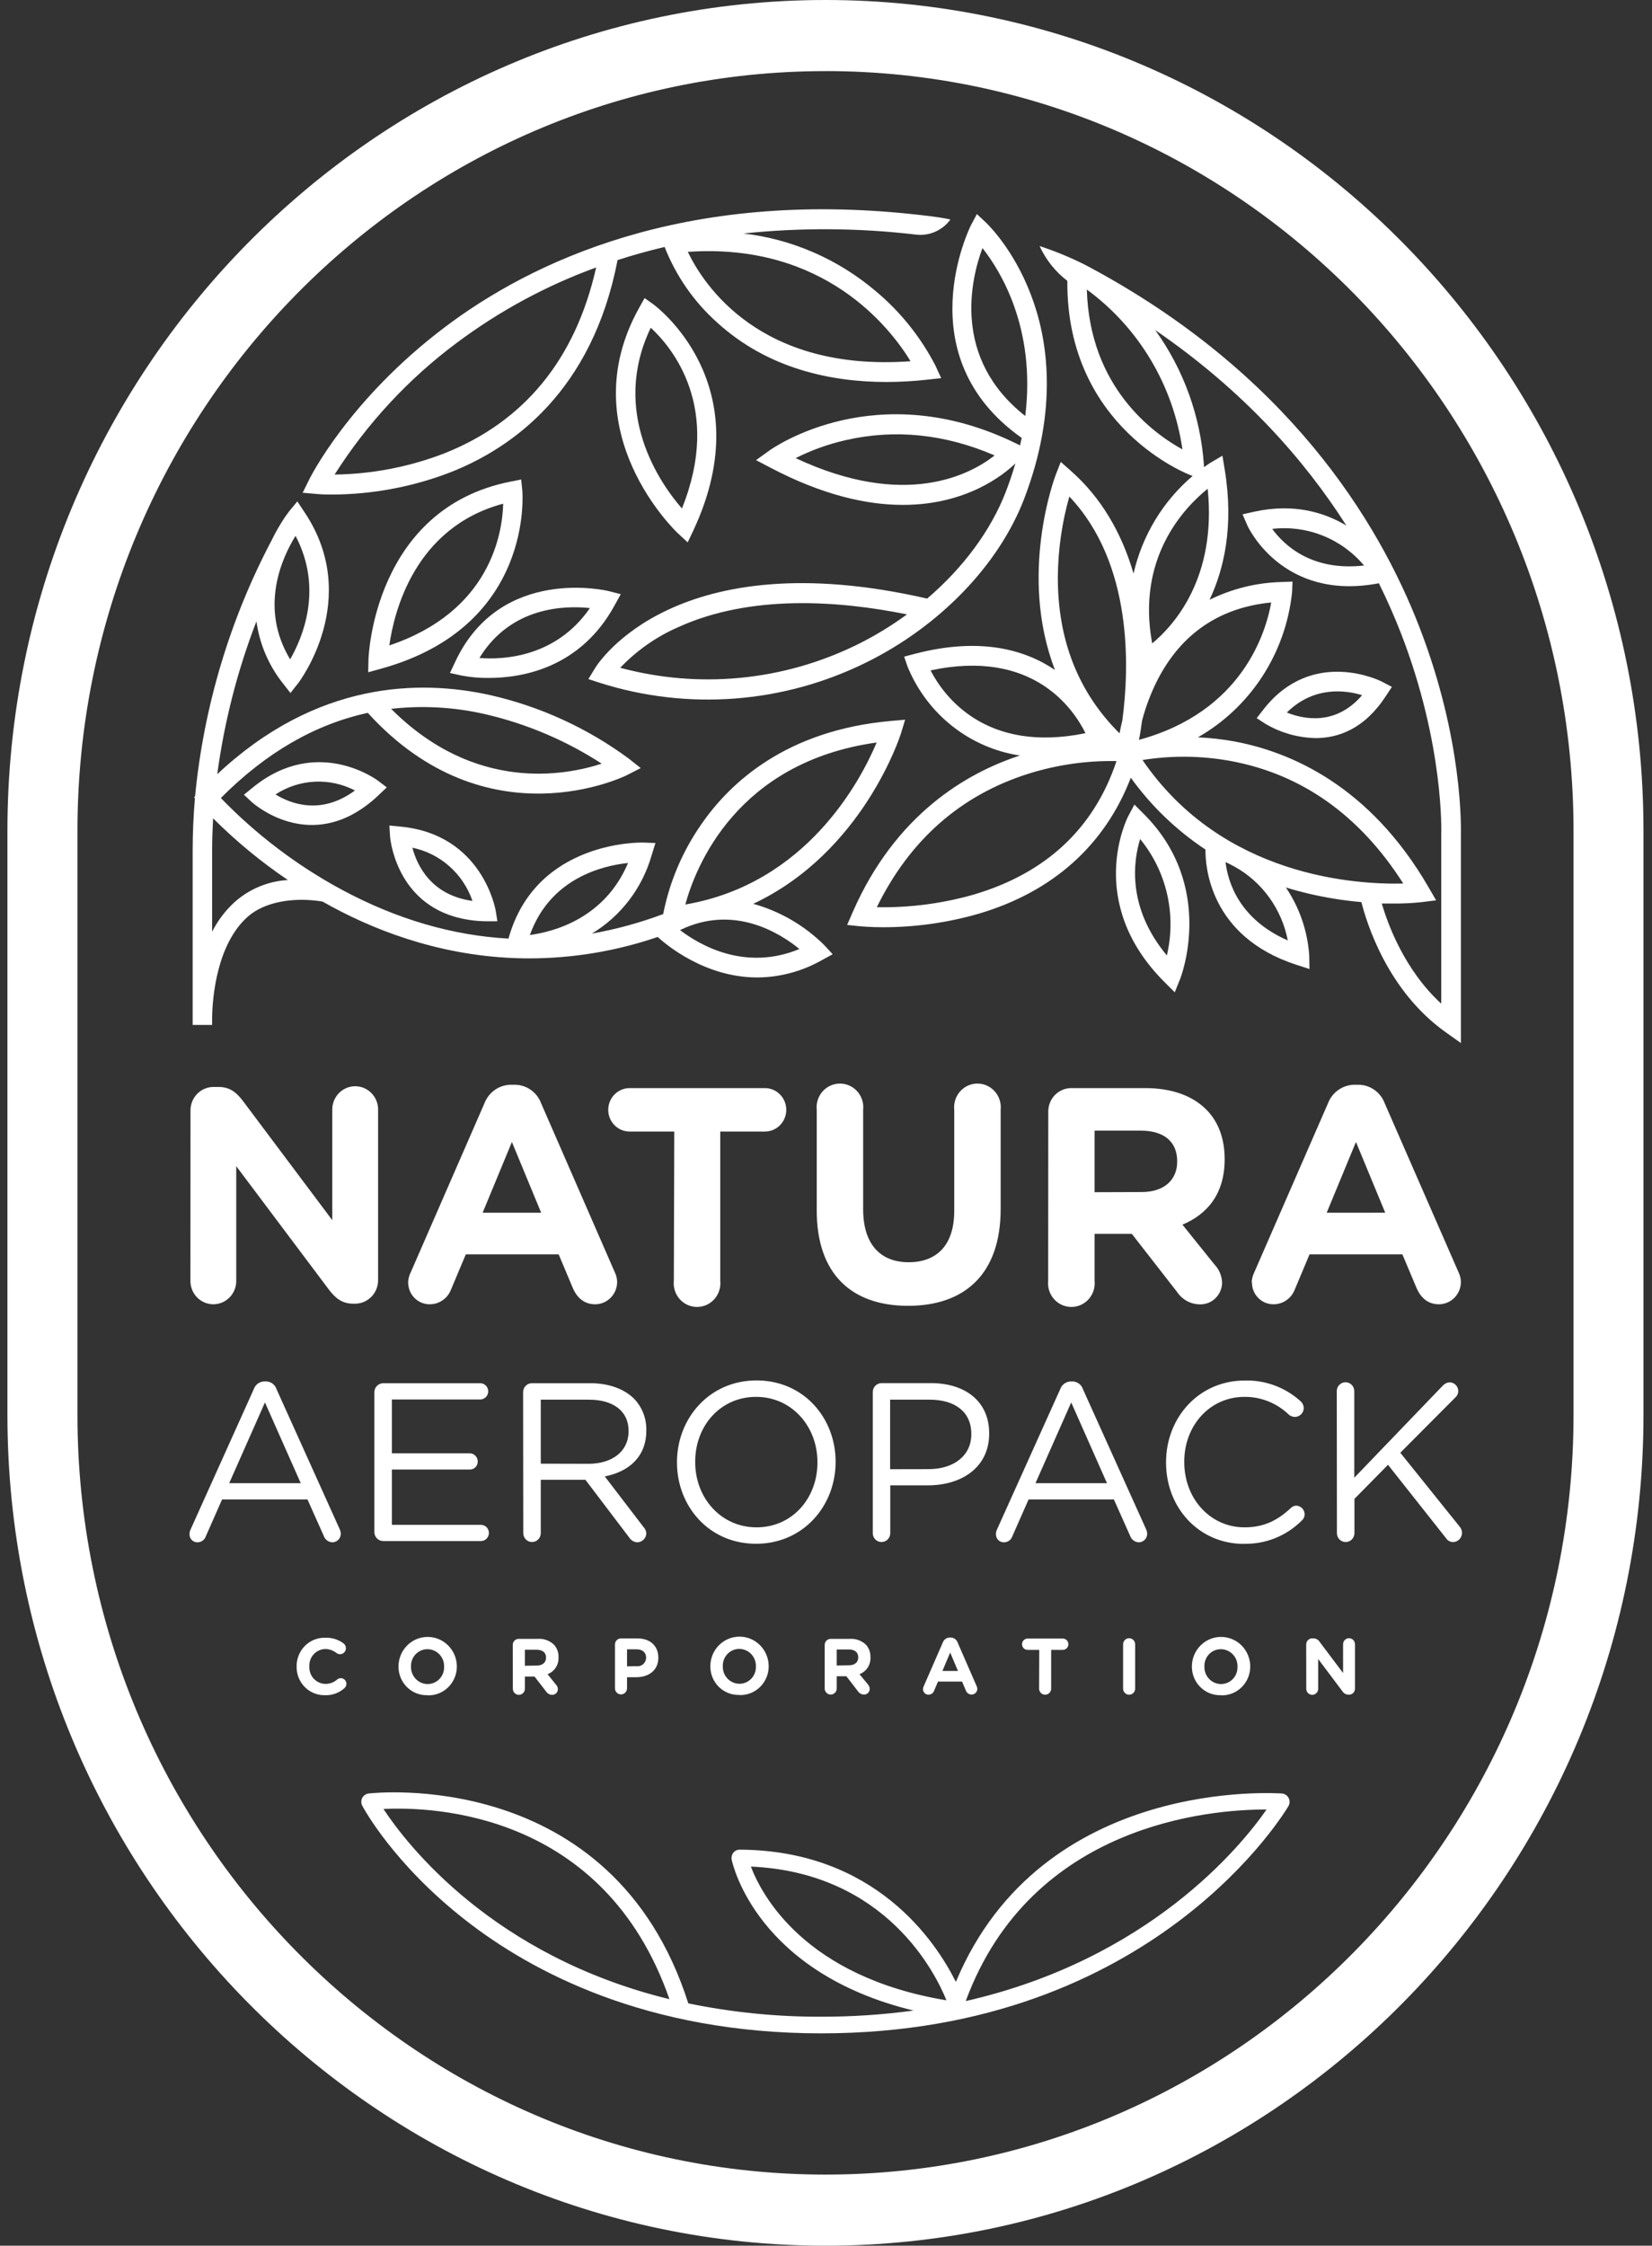<svg width="145" height="197" viewBox="0 0 145 197" fill="none" xmlns="http://www.w3.org/2000/svg">
<rect x="0" y="0" width="145" height="197" fill="#333333" stroke="none"/>
<g clip-path="url(#clip0_162_2366)">
<path d="M72.452 6.239C36.25 6.239 6.799 36.133 6.799 72.879V124.121C6.799 160.864 36.254 190.761 72.456 190.761C108.658 190.761 138.112 160.867 138.112 124.121V72.879C138.112 36.136 108.658 6.236 72.456 6.236L72.452 6.239ZM72.456 197C32.862 197 0.652 164.302 0.652 124.121V72.879C0.652 32.694 32.862 0 72.452 0C112.042 0 144.252 32.694 144.252 72.879V124.121C144.252 164.306 112.042 197 72.452 197" fill="white"/>
<path d="M117.345 134.492C117.345 134.699 117.426 134.897 117.57 135.044C117.714 135.19 117.91 135.272 118.114 135.272C118.317 135.272 118.513 135.19 118.657 135.044C118.801 134.897 118.882 134.699 118.882 134.492V131.487L121.829 128.496L126.918 134.929C126.985 135.035 127.077 135.122 127.187 135.183C127.296 135.244 127.418 135.275 127.542 135.276C127.748 135.271 127.945 135.186 128.091 135.038C128.236 134.89 128.32 134.691 128.324 134.482C128.324 134.271 128.248 134.067 128.109 133.91L122.908 127.438L127.744 122.585C127.821 122.516 127.884 122.432 127.927 122.337C127.971 122.242 127.994 122.139 127.997 122.034C127.995 121.833 127.917 121.641 127.779 121.497C127.641 121.353 127.453 121.268 127.256 121.261C127.026 121.27 126.809 121.369 126.651 121.539L118.868 129.632V122.034C118.868 121.827 118.787 121.629 118.643 121.483C118.499 121.337 118.304 121.254 118.1 121.254C117.896 121.254 117.701 121.337 117.557 121.483C117.413 121.629 117.332 121.827 117.332 122.034L117.345 134.492ZM109.19 135.425C110.127 135.447 111.059 135.279 111.93 134.929C112.801 134.578 113.594 134.054 114.262 133.386C114.34 133.318 114.404 133.233 114.447 133.137C114.491 133.041 114.514 132.937 114.514 132.832C114.508 132.635 114.427 132.447 114.29 132.308C114.152 132.168 113.968 132.087 113.773 132.08C113.59 132.085 113.416 132.164 113.288 132.298C112.117 133.386 110.929 133.983 109.231 133.983C106.226 133.983 103.945 131.466 103.945 128.26V128.218C103.945 125.033 106.206 122.537 109.231 122.537C110.691 122.525 112.097 123.094 113.148 124.121C113.297 124.23 113.474 124.291 113.657 124.298C113.859 124.295 114.053 124.214 114.198 124.071C114.343 123.928 114.428 123.733 114.436 123.528C114.432 123.406 114.402 123.286 114.348 123.177C114.295 123.067 114.219 122.971 114.125 122.894C112.782 121.692 111.039 121.052 109.248 121.105C105.232 121.105 102.347 124.35 102.347 128.27V128.308C102.347 132.288 105.253 135.435 109.177 135.435L109.19 135.425ZM90.886 130.111L94.024 123.026L97.163 130.111H90.886ZM87.416 134.582C87.414 134.677 87.43 134.77 87.464 134.858C87.498 134.946 87.549 135.026 87.615 135.092C87.68 135.159 87.759 135.212 87.845 135.247C87.931 135.282 88.024 135.299 88.117 135.296C88.28 135.298 88.439 135.248 88.573 135.152C88.706 135.056 88.805 134.92 88.858 134.763L90.282 131.535H97.767L99.191 134.721C99.246 134.884 99.348 135.026 99.484 135.128C99.62 135.231 99.784 135.29 99.953 135.296C100.05 135.296 100.146 135.277 100.236 135.239C100.326 135.201 100.408 135.146 100.477 135.076C100.546 135.006 100.6 134.923 100.637 134.832C100.675 134.741 100.694 134.643 100.694 134.544C100.686 134.407 100.652 134.273 100.595 134.149L95.059 121.878C94.995 121.674 94.867 121.496 94.694 121.371C94.522 121.246 94.315 121.181 94.103 121.185H94.024C93.811 121.18 93.601 121.245 93.426 121.37C93.251 121.494 93.12 121.673 93.051 121.878L87.512 134.166C87.448 134.295 87.415 134.438 87.416 134.582ZM78.128 128.884V122.783H81.587C83.793 122.783 85.255 123.823 85.255 125.795V125.826C85.255 127.65 83.773 128.877 81.498 128.877L78.128 128.884ZM76.605 134.492C76.605 134.699 76.686 134.897 76.83 135.044C76.974 135.19 77.169 135.272 77.373 135.272C77.577 135.272 77.772 135.19 77.916 135.044C78.06 134.897 78.141 134.699 78.141 134.492V130.298H81.457C84.367 130.298 86.822 128.755 86.822 125.764V125.726C86.822 122.991 84.794 121.331 81.7 121.331H77.363C77.159 121.335 76.966 121.421 76.824 121.568C76.683 121.716 76.604 121.915 76.605 122.121V134.492ZM66.404 133.983C63.283 133.983 61.019 131.407 61.019 128.26V128.218C61.019 125.071 63.242 122.537 66.363 122.537C69.484 122.537 71.749 125.112 71.749 128.26V128.298C71.749 131.445 69.525 133.983 66.404 133.983ZM66.363 135.425C70.519 135.425 73.343 132.08 73.343 128.26V128.218C73.343 124.405 70.557 121.095 66.404 121.095C62.251 121.095 59.42 124.436 59.42 128.26V128.298C59.42 132.111 62.21 135.425 66.363 135.425ZM47.465 128.398V122.783H51.679C53.881 122.783 55.172 123.823 55.172 125.518V125.556C55.172 127.341 53.707 128.409 51.658 128.409L47.465 128.398ZM45.928 134.492C45.928 134.699 46.009 134.897 46.153 135.044C46.297 135.19 46.492 135.272 46.696 135.272C46.9 135.272 47.095 135.19 47.239 135.044C47.384 134.897 47.465 134.699 47.465 134.492V129.813H51.385L55.23 134.88C55.308 135.004 55.415 135.106 55.54 135.178C55.666 135.251 55.806 135.291 55.951 135.296C56.152 135.29 56.344 135.207 56.488 135.064C56.632 134.92 56.718 134.728 56.729 134.523C56.719 134.306 56.629 134.101 56.477 133.948L53.082 129.515C55.21 129.102 56.729 127.781 56.729 125.497V125.459C56.749 124.442 56.371 123.458 55.678 122.724C54.82 121.858 53.471 121.338 51.795 121.338H46.672C46.469 121.342 46.276 121.428 46.134 121.575C45.992 121.723 45.913 121.922 45.914 122.128L45.928 134.492ZM33.634 135.185H42.212C42.398 135.185 42.576 135.111 42.707 134.977C42.839 134.844 42.912 134.663 42.912 134.475C42.912 134.286 42.839 134.106 42.707 133.972C42.576 133.839 42.398 133.764 42.212 133.764H34.399V128.911H41.229C41.322 128.914 41.414 128.898 41.501 128.863C41.587 128.829 41.665 128.776 41.731 128.71C41.797 128.643 41.849 128.564 41.883 128.476C41.918 128.389 41.935 128.295 41.932 128.201C41.931 128.012 41.856 127.831 41.724 127.698C41.593 127.564 41.415 127.489 41.229 127.487H34.399V122.766H42.1C42.196 122.773 42.292 122.759 42.383 122.726C42.474 122.694 42.558 122.642 42.628 122.576C42.699 122.509 42.755 122.428 42.794 122.338C42.832 122.248 42.852 122.151 42.852 122.053C42.852 121.955 42.832 121.859 42.794 121.769C42.755 121.679 42.699 121.598 42.628 121.531C42.558 121.464 42.474 121.413 42.383 121.38C42.292 121.348 42.196 121.334 42.1 121.341H33.62C33.417 121.346 33.223 121.431 33.081 121.579C32.938 121.726 32.859 121.925 32.859 122.131V134.406C32.861 134.61 32.942 134.806 33.084 134.952C33.226 135.097 33.419 135.181 33.62 135.185H33.634ZM20.117 130.111L23.256 123.026L26.398 130.111H20.117ZM16.634 134.582C16.631 134.677 16.647 134.77 16.682 134.858C16.716 134.946 16.767 135.026 16.833 135.092C16.898 135.159 16.977 135.212 17.063 135.247C17.149 135.282 17.241 135.299 17.334 135.296C17.496 135.297 17.654 135.246 17.786 135.15C17.918 135.054 18.017 134.919 18.068 134.763L19.492 131.535H26.988L28.412 134.721C28.466 134.884 28.568 135.026 28.703 135.129C28.838 135.231 29.002 135.29 29.171 135.296C29.367 135.296 29.555 135.217 29.695 135.076C29.834 134.935 29.912 134.744 29.912 134.544C29.905 134.406 29.873 134.271 29.816 134.146L24.277 121.875C24.213 121.67 24.085 121.492 23.912 121.367C23.74 121.242 23.532 121.177 23.321 121.182H23.242C23.028 121.177 22.819 121.242 22.643 121.366C22.468 121.491 22.337 121.669 22.269 121.875L16.73 134.166C16.665 134.295 16.632 134.438 16.634 134.582Z" fill="white"/>
<path d="M116.447 106.384L119.016 100.176L121.584 106.381L116.447 106.384ZM109.887 112.481C109.883 112.734 109.929 112.985 110.021 113.22C110.114 113.455 110.252 113.668 110.427 113.848C110.601 114.028 110.81 114.171 111.04 114.269C111.27 114.366 111.516 114.416 111.766 114.415C112.17 114.419 112.567 114.298 112.902 114.067C113.238 113.837 113.496 113.509 113.644 113.126L114.941 110.038H123.09L124.336 112.991C124.705 113.85 125.34 114.415 126.293 114.415C126.549 114.415 126.802 114.364 127.038 114.264C127.274 114.164 127.488 114.017 127.668 113.832C127.848 113.648 127.99 113.428 128.086 113.188C128.181 112.947 128.229 112.689 128.226 112.429C128.216 112.139 128.144 111.853 128.014 111.594L121.543 96.793C121.363 96.307 121.041 95.889 120.619 95.597C120.198 95.304 119.697 95.15 119.186 95.157H118.947C118.432 95.148 117.926 95.301 117.499 95.594C117.071 95.886 116.742 96.305 116.557 96.793L110.099 111.594C109.961 111.87 109.881 112.172 109.863 112.481H109.887ZM96.074 104.585V99.184H100.124C102.108 99.184 103.324 100.1 103.324 101.871V101.909C103.324 103.497 102.186 104.571 100.202 104.571L96.074 104.585ZM92 112.346C91.969 112.636 91.998 112.93 92.086 113.208C92.175 113.486 92.32 113.742 92.512 113.959C92.704 114.177 92.939 114.351 93.202 114.47C93.464 114.589 93.749 114.65 94.037 114.65C94.324 114.65 94.609 114.589 94.872 114.47C95.134 114.351 95.37 114.177 95.562 113.959C95.754 113.742 95.899 113.486 95.987 113.208C96.075 112.93 96.105 112.636 96.074 112.346V108.239H99.345L103.324 113.348C103.548 113.679 103.848 113.951 104.198 114.138C104.549 114.325 104.939 114.423 105.335 114.422C105.585 114.427 105.834 114.381 106.067 114.288C106.3 114.194 106.512 114.055 106.691 113.877C106.871 113.7 107.014 113.489 107.112 113.255C107.211 113.021 107.262 112.77 107.265 112.516C107.245 111.923 107.009 111.358 106.602 110.932L103.785 107.431C106.035 106.491 107.49 104.658 107.49 101.708V101.656C107.49 99.885 106.937 98.405 105.902 97.358C104.686 96.124 102.859 95.451 100.506 95.451H94.059C93.789 95.447 93.52 95.498 93.27 95.601C93.019 95.704 92.792 95.857 92.601 96.051C92.41 96.245 92.259 96.476 92.157 96.73C92.056 96.984 92.006 97.257 92.01 97.531L92 112.346ZM79.706 114.551C84.681 114.551 87.83 111.757 87.83 106.062V97.358C87.861 97.067 87.831 96.774 87.743 96.496C87.655 96.218 87.51 95.962 87.318 95.744C87.126 95.527 86.891 95.353 86.628 95.234C86.365 95.115 86.081 95.054 85.793 95.054C85.505 95.054 85.221 95.115 84.958 95.234C84.695 95.353 84.46 95.527 84.268 95.744C84.076 95.962 83.931 96.218 83.843 96.496C83.754 96.774 83.725 97.067 83.756 97.358V106.221C83.756 109.206 82.246 110.727 79.757 110.727C77.267 110.727 75.761 109.143 75.761 106.082V97.358C75.792 97.067 75.763 96.774 75.675 96.496C75.586 96.218 75.442 95.962 75.249 95.744C75.057 95.527 74.822 95.353 74.559 95.234C74.296 95.115 74.012 95.054 73.724 95.054C73.437 95.054 73.152 95.115 72.889 95.234C72.627 95.353 72.391 95.527 72.199 95.744C72.007 95.962 71.862 96.218 71.774 96.496C71.686 96.774 71.656 97.067 71.687 97.358V106.197C71.687 111.743 74.73 114.551 79.706 114.551ZM59.144 112.346C59.113 112.636 59.143 112.93 59.231 113.208C59.319 113.486 59.464 113.742 59.656 113.959C59.848 114.177 60.083 114.351 60.346 114.47C60.609 114.589 60.893 114.65 61.181 114.65C61.469 114.65 61.753 114.589 62.016 114.47C62.279 114.351 62.514 114.177 62.706 113.959C62.898 113.742 63.043 113.486 63.131 113.208C63.22 112.93 63.249 112.636 63.218 112.346V99.264H67.135C67.633 99.264 68.111 99.063 68.463 98.706C68.816 98.348 69.013 97.863 69.013 97.358C69.013 96.852 68.816 96.367 68.463 96.01C68.111 95.652 67.633 95.451 67.135 95.451H55.265C54.767 95.451 54.289 95.652 53.937 96.01C53.584 96.367 53.386 96.852 53.386 97.358C53.386 97.863 53.584 98.348 53.937 98.706C54.289 99.063 54.767 99.264 55.265 99.264H59.182L59.144 112.346ZM42.363 106.384L44.931 100.179L47.499 106.384H42.363ZM35.827 112.481C35.823 112.734 35.869 112.985 35.962 113.22C36.055 113.455 36.193 113.668 36.368 113.849C36.543 114.029 36.752 114.171 36.982 114.269C37.212 114.366 37.459 114.416 37.708 114.415C38.113 114.419 38.51 114.298 38.845 114.067C39.181 113.837 39.439 113.509 39.586 113.126L40.884 110.038H49.036L50.279 112.991C50.648 113.85 51.283 114.415 52.236 114.415C52.491 114.415 52.745 114.364 52.981 114.264C53.217 114.164 53.431 114.017 53.611 113.832C53.791 113.648 53.932 113.428 54.028 113.188C54.124 112.947 54.172 112.689 54.168 112.429C54.158 112.139 54.086 111.853 53.957 111.594L47.499 96.793C47.32 96.307 46.997 95.889 46.576 95.597C46.154 95.304 45.654 95.15 45.143 95.157H44.907C44.392 95.148 43.886 95.301 43.459 95.594C43.031 95.886 42.702 96.305 42.517 96.793L36.059 111.594C35.918 111.869 35.837 112.172 35.82 112.481H35.827ZM16.713 112.374C16.713 112.915 16.925 113.435 17.302 113.817C17.679 114.2 18.191 114.415 18.724 114.415C19.258 114.415 19.769 114.2 20.147 113.817C20.524 113.435 20.736 112.915 20.736 112.374V102.301L28.887 113.154C29.444 113.878 30.024 114.363 31.005 114.363H31.138C31.408 114.367 31.676 114.315 31.926 114.212C32.176 114.108 32.403 113.955 32.594 113.762C32.785 113.568 32.935 113.337 33.037 113.083C33.139 112.83 33.19 112.558 33.187 112.284V97.33C33.187 96.789 32.975 96.269 32.598 95.886C32.22 95.504 31.709 95.288 31.175 95.288C30.642 95.288 30.13 95.504 29.753 95.886C29.376 96.269 29.164 96.789 29.164 97.33V107.036L21.309 96.561C20.753 95.833 20.172 95.351 19.192 95.351H18.769C18.499 95.347 18.23 95.398 17.98 95.501C17.73 95.605 17.503 95.758 17.312 95.952C17.121 96.145 16.97 96.376 16.868 96.63C16.767 96.884 16.716 97.156 16.72 97.431L16.713 112.374Z" fill="white"/>
<path d="M114.654 148.146C114.654 148.287 114.709 148.422 114.807 148.521C114.905 148.621 115.038 148.676 115.177 148.676C115.315 148.676 115.448 148.621 115.546 148.521C115.644 148.422 115.699 148.287 115.699 148.146V145.532L117.817 148.351C117.875 148.445 117.956 148.523 118.052 148.578C118.148 148.632 118.256 148.662 118.367 148.663H118.401C118.47 148.663 118.539 148.65 118.604 148.624C118.668 148.597 118.726 148.558 118.776 148.508C118.825 148.459 118.864 148.4 118.891 148.334C118.917 148.269 118.93 148.199 118.93 148.129V144.24C118.93 144.099 118.875 143.964 118.777 143.865C118.679 143.765 118.546 143.709 118.407 143.709C118.269 143.709 118.136 143.765 118.038 143.865C117.94 143.964 117.885 144.099 117.885 144.24V146.76L115.836 144.039C115.778 143.943 115.698 143.864 115.601 143.808C115.505 143.753 115.397 143.724 115.286 143.723H115.177C115.107 143.722 115.038 143.735 114.973 143.762C114.909 143.789 114.85 143.828 114.801 143.878C114.751 143.928 114.712 143.988 114.686 144.054C114.66 144.119 114.647 144.19 114.648 144.26L114.654 148.146ZM107.172 147.73C106.976 147.729 106.783 147.689 106.602 147.61C106.422 147.532 106.259 147.418 106.123 147.275C105.987 147.132 105.881 146.963 105.811 146.777C105.741 146.591 105.708 146.393 105.714 146.195C105.706 145.997 105.737 145.8 105.806 145.615C105.875 145.43 105.98 145.262 106.115 145.12C106.25 144.977 106.412 144.864 106.592 144.788C106.771 144.711 106.964 144.672 107.159 144.673C107.355 144.673 107.549 144.714 107.729 144.792C107.909 144.87 108.072 144.984 108.208 145.127C108.344 145.27 108.451 145.44 108.521 145.625C108.591 145.811 108.624 146.01 108.617 146.208C108.625 146.406 108.593 146.603 108.524 146.787C108.455 146.972 108.35 147.14 108.215 147.282C108.08 147.424 107.918 147.537 107.739 147.614C107.559 147.691 107.367 147.731 107.172 147.73ZM107.172 148.721C107.505 148.732 107.837 148.674 108.148 148.551C108.459 148.429 108.742 148.245 108.981 148.009C109.221 147.773 109.411 147.491 109.54 147.179C109.67 146.868 109.737 146.533 109.737 146.195C109.737 145.505 109.467 144.844 108.987 144.356C108.506 143.869 107.855 143.595 107.176 143.595C106.496 143.595 105.845 143.869 105.365 144.356C104.884 144.844 104.614 145.505 104.614 146.195C104.613 146.531 104.678 146.865 104.807 147.176C104.935 147.487 105.125 147.768 105.363 148.002C105.601 148.237 105.883 148.42 106.193 148.542C106.503 148.663 106.834 148.719 107.165 148.708L107.172 148.721ZM98.577 148.129C98.577 148.271 98.632 148.408 98.732 148.509C98.831 148.609 98.966 148.666 99.106 148.666C99.246 148.666 99.381 148.609 99.48 148.509C99.58 148.408 99.635 148.271 99.635 148.129V144.246C99.635 144.104 99.58 143.967 99.48 143.867C99.381 143.766 99.246 143.709 99.106 143.709C98.966 143.709 98.831 143.766 98.732 143.867C98.632 143.967 98.577 144.104 98.577 144.246V148.129ZM91.204 148.129C91.204 148.271 91.26 148.408 91.359 148.509C91.458 148.609 91.593 148.666 91.733 148.666C91.874 148.666 92.008 148.609 92.107 148.509C92.207 148.408 92.262 148.271 92.262 148.129V144.732H93.287C93.416 144.732 93.541 144.68 93.632 144.587C93.724 144.494 93.775 144.368 93.775 144.236C93.775 144.105 93.724 143.979 93.632 143.886C93.541 143.793 93.416 143.74 93.287 143.74H90.193C90.063 143.74 89.939 143.793 89.848 143.886C89.756 143.979 89.705 144.105 89.705 144.236C89.705 144.368 89.756 144.494 89.848 144.587C89.939 144.68 90.063 144.732 90.193 144.732H91.217L91.204 148.129ZM82.718 146.583L83.4 144.967L84.084 146.583H82.718ZM81.01 148.167C81.009 148.232 81.021 148.297 81.045 148.358C81.07 148.419 81.105 148.474 81.151 148.521C81.196 148.567 81.251 148.604 81.31 148.629C81.37 148.654 81.434 148.666 81.498 148.666C81.605 148.665 81.708 148.632 81.796 148.57C81.883 148.508 81.949 148.421 81.987 148.319L82.328 147.515H84.445L84.77 148.285C84.807 148.392 84.876 148.485 84.967 148.551C85.058 148.617 85.167 148.652 85.279 148.652C85.345 148.653 85.411 148.64 85.472 148.614C85.534 148.588 85.589 148.55 85.636 148.503C85.683 148.455 85.72 148.398 85.745 148.336C85.769 148.273 85.782 148.206 85.781 148.139C85.778 148.063 85.76 147.989 85.726 147.921L84.049 144.077C84.003 143.95 83.919 143.841 83.809 143.764C83.699 143.688 83.568 143.648 83.435 143.65H83.373C83.24 143.649 83.109 143.688 82.998 143.765C82.888 143.841 82.803 143.95 82.755 144.077L81.078 147.921C81.042 147.993 81.021 148.072 81.017 148.153L81.01 148.167ZM73.442 146.101V144.697H74.498C75.013 144.697 75.331 144.933 75.331 145.39C75.331 145.803 75.034 146.084 74.518 146.084L73.442 146.101ZM72.384 148.115C72.384 148.257 72.439 148.394 72.539 148.495C72.638 148.596 72.773 148.652 72.913 148.652C73.053 148.652 73.188 148.596 73.287 148.495C73.387 148.394 73.442 148.257 73.442 148.115V147.047H74.289L75.314 148.375C75.373 148.46 75.451 148.53 75.542 148.578C75.633 148.626 75.734 148.652 75.836 148.652C75.901 148.654 75.966 148.642 76.027 148.617C76.088 148.593 76.143 148.557 76.189 148.511C76.236 148.465 76.273 148.41 76.299 148.349C76.325 148.288 76.338 148.223 76.338 148.156C76.333 148.003 76.272 147.858 76.168 147.747L75.44 146.864C75.737 146.754 75.99 146.55 76.163 146.282C76.336 146.014 76.419 145.696 76.4 145.376C76.408 145.172 76.376 144.968 76.306 144.776C76.236 144.585 76.128 144.409 75.99 144.26C75.8 144.087 75.578 143.954 75.337 143.869C75.096 143.784 74.841 143.748 74.586 143.765H72.916C72.847 143.764 72.777 143.777 72.712 143.804C72.647 143.83 72.589 143.87 72.539 143.92C72.489 143.97 72.45 144.029 72.424 144.095C72.397 144.161 72.383 144.231 72.384 144.302V148.115ZM64.902 147.706C64.706 147.705 64.512 147.664 64.332 147.586C64.152 147.508 63.989 147.394 63.853 147.251C63.717 147.108 63.611 146.938 63.54 146.753C63.47 146.567 63.437 146.369 63.443 146.17C63.435 145.973 63.467 145.776 63.536 145.592C63.605 145.407 63.711 145.239 63.846 145.096C63.98 144.954 64.142 144.841 64.322 144.764C64.501 144.687 64.693 144.648 64.888 144.649C65.084 144.649 65.278 144.689 65.458 144.767C65.639 144.845 65.802 144.959 65.938 145.103C66.074 145.246 66.18 145.415 66.25 145.601C66.32 145.787 66.353 145.985 66.346 146.184C66.354 146.381 66.322 146.578 66.253 146.763C66.184 146.947 66.079 147.116 65.944 147.258C65.809 147.4 65.647 147.513 65.468 147.59C65.289 147.667 65.096 147.706 64.902 147.706ZM64.902 148.697C65.235 148.708 65.567 148.65 65.878 148.528C66.19 148.406 66.473 148.222 66.713 147.986C66.953 147.75 67.143 147.468 67.273 147.156C67.403 146.844 67.47 146.509 67.47 146.17C67.47 145.481 67.2 144.82 66.719 144.332C66.239 143.844 65.588 143.571 64.908 143.571C64.229 143.571 63.578 143.844 63.097 144.332C62.617 144.82 62.347 145.481 62.347 146.17C62.345 146.507 62.41 146.841 62.538 147.151C62.667 147.462 62.855 147.743 63.093 147.978C63.331 148.213 63.614 148.396 63.923 148.517C64.233 148.639 64.563 148.695 64.895 148.683L64.902 148.697ZM55.036 146.177V144.683H55.855C56.385 144.683 56.712 144.94 56.712 145.422C56.711 145.528 56.688 145.634 56.644 145.731C56.6 145.828 56.536 145.914 56.457 145.984C56.377 146.054 56.284 146.106 56.183 146.137C56.083 146.168 55.977 146.177 55.872 146.163L55.036 146.177ZM53.977 148.101C53.977 148.243 54.033 148.38 54.132 148.481C54.231 148.582 54.366 148.638 54.506 148.638C54.647 148.638 54.781 148.582 54.881 148.481C54.98 148.38 55.036 148.243 55.036 148.101V147.13H55.838C56.921 147.13 57.785 146.548 57.785 145.415C57.785 144.416 57.102 143.727 55.944 143.727H54.506C54.437 143.726 54.367 143.739 54.303 143.766C54.238 143.792 54.179 143.832 54.13 143.882C54.081 143.932 54.042 143.992 54.015 144.057C53.989 144.123 53.976 144.193 53.977 144.264V148.101ZM46.071 146.125V144.721H47.096C47.611 144.721 47.929 144.957 47.929 145.415C47.929 145.827 47.632 146.108 47.116 146.108L46.071 146.125ZM45.013 148.139C45.013 148.282 45.069 148.418 45.168 148.519C45.267 148.62 45.402 148.676 45.542 148.676C45.682 148.676 45.817 148.62 45.916 148.519C46.016 148.418 46.071 148.282 46.071 148.139V147.072H46.918L47.943 148.399C48.001 148.485 48.079 148.555 48.17 148.603C48.261 148.652 48.362 148.677 48.465 148.676C48.53 148.678 48.595 148.666 48.656 148.642C48.716 148.618 48.772 148.581 48.818 148.535C48.865 148.489 48.902 148.434 48.928 148.373C48.953 148.312 48.967 148.247 48.967 148.181C48.962 148.027 48.9 147.881 48.793 147.772L48.059 146.864C48.356 146.754 48.609 146.55 48.783 146.282C48.956 146.014 49.04 145.697 49.022 145.376C49.031 145.172 48.998 144.967 48.928 144.776C48.856 144.584 48.748 144.409 48.609 144.26C48.419 144.087 48.197 143.954 47.956 143.868C47.715 143.783 47.46 143.748 47.205 143.765H45.535C45.465 143.764 45.396 143.777 45.331 143.804C45.267 143.83 45.208 143.87 45.159 143.92C45.109 143.97 45.071 144.03 45.044 144.095C45.018 144.161 45.005 144.231 45.006 144.302L45.013 148.139ZM37.534 147.73C37.338 147.729 37.144 147.689 36.964 147.61C36.784 147.532 36.621 147.418 36.485 147.275C36.349 147.132 36.243 146.963 36.173 146.777C36.102 146.591 36.069 146.393 36.076 146.195C36.067 145.997 36.099 145.8 36.168 145.615C36.236 145.43 36.342 145.262 36.477 145.12C36.612 144.977 36.774 144.864 36.953 144.788C37.133 144.711 37.326 144.672 37.52 144.673C37.716 144.673 37.91 144.714 38.091 144.792C38.271 144.87 38.434 144.984 38.57 145.127C38.706 145.27 38.812 145.44 38.883 145.625C38.953 145.811 38.985 146.01 38.978 146.208C38.986 146.406 38.955 146.603 38.886 146.787C38.816 146.972 38.711 147.14 38.576 147.282C38.441 147.424 38.279 147.537 38.1 147.614C37.921 147.691 37.728 147.731 37.534 147.73ZM37.534 148.721C37.867 148.732 38.199 148.674 38.51 148.551C38.82 148.429 39.104 148.245 39.343 148.009C39.582 147.773 39.772 147.491 39.902 147.179C40.032 146.868 40.099 146.533 40.099 146.195C40.099 145.505 39.829 144.844 39.348 144.356C38.868 143.869 38.217 143.595 37.537 143.595C36.858 143.595 36.207 143.869 35.726 144.356C35.246 144.844 34.976 145.505 34.976 146.195C34.974 146.531 35.04 146.865 35.169 147.176C35.297 147.487 35.486 147.768 35.724 148.002C35.963 148.237 36.245 148.42 36.555 148.542C36.865 148.663 37.195 148.719 37.527 148.708L37.534 148.721ZM28.518 148.708C29.144 148.734 29.756 148.514 30.226 148.094C30.281 148.047 30.326 147.988 30.357 147.921C30.388 147.855 30.405 147.783 30.407 147.709C30.405 147.614 30.378 147.522 30.326 147.442C30.275 147.363 30.203 147.3 30.118 147.26C30.033 147.221 29.939 147.206 29.846 147.219C29.753 147.232 29.666 147.271 29.594 147.331C29.305 147.588 28.933 147.725 28.549 147.716C28.357 147.712 28.168 147.668 27.992 147.588C27.817 147.508 27.66 147.393 27.529 147.249C27.399 147.106 27.299 146.938 27.234 146.754C27.169 146.57 27.141 146.375 27.152 146.181C27.142 145.987 27.171 145.793 27.236 145.611C27.301 145.428 27.402 145.261 27.532 145.119C27.663 144.977 27.82 144.863 27.995 144.784C28.169 144.705 28.358 144.662 28.549 144.659C28.906 144.659 29.252 144.781 29.533 145.006C29.624 145.073 29.734 145.111 29.847 145.113C29.983 145.112 30.114 145.057 30.21 144.959C30.307 144.861 30.361 144.728 30.362 144.59C30.362 144.507 30.343 144.426 30.307 144.352C30.271 144.278 30.219 144.213 30.154 144.163C29.689 143.818 29.122 143.643 28.546 143.668C28.215 143.659 27.887 143.718 27.579 143.841C27.272 143.965 26.993 144.15 26.759 144.386C26.524 144.623 26.339 144.905 26.215 145.215C26.09 145.526 26.029 145.859 26.036 146.195C26.029 146.526 26.088 146.855 26.21 147.162C26.332 147.47 26.514 147.749 26.744 147.984C26.974 148.218 27.249 148.403 27.552 148.528C27.854 148.652 28.178 148.713 28.505 148.708" fill="white"/>
<path d="M112.537 157.332C112.319 157.332 91.484 155.72 83.899 173.859C82.134 170.316 76.827 162.316 64.919 162.257C64.813 162.258 64.708 162.282 64.612 162.328C64.517 162.374 64.433 162.441 64.365 162.524C64.299 162.61 64.252 162.709 64.227 162.815C64.203 162.921 64.201 163.031 64.222 163.138C64.311 163.568 66.435 173.041 80.184 176.372C77.499 176.736 74.792 176.917 72.083 176.913C68.164 176.926 64.254 176.534 60.414 175.741C53.752 154.85 32.569 157.304 32.357 157.332C32.239 157.344 32.126 157.386 32.028 157.454C31.93 157.522 31.849 157.613 31.794 157.719C31.739 157.826 31.711 157.945 31.712 158.065C31.713 158.186 31.743 158.304 31.8 158.41C31.909 158.614 34.532 163.498 40.843 168.431C46.648 172.968 56.757 178.372 72.08 178.372C101.428 178.372 112.981 158.614 113.094 158.43C113.154 158.324 113.186 158.204 113.189 158.082C113.191 157.959 113.164 157.838 113.108 157.729C113.053 157.621 112.972 157.528 112.872 157.459C112.772 157.39 112.657 157.347 112.537 157.335V157.332ZM33.651 158.69C37.964 158.472 53.038 158.947 58.758 175.374C43.24 171.582 35.721 161.817 33.658 158.69H33.651ZM65.899 163.741C77.827 164.271 82.161 173.204 83.069 175.474C70.659 173.412 66.869 166.278 65.906 163.741H65.899ZM84.77 175.526C90.538 159.928 106.339 158.736 111.065 158.736H111.168C108.907 162.001 100.817 171.883 84.777 175.537L84.77 175.526Z" fill="white"/>
<path d="M103.593 85.85C103.627 85.77 106.766 77.746 100.376 71.385L99.57 70.581L99.031 71.59C98.993 71.662 95.141 79.087 102.207 86.148L103.112 87.049L103.593 85.85ZM102.418 83.815C98.901 79.597 99.475 75.541 100.072 73.603C101.22 75.002 102.03 76.654 102.438 78.427C102.845 80.2 102.838 82.045 102.418 83.815Z" fill="white"/>
<path d="M42.899 59.471C45.863 59.471 50.938 58.587 53.936 53.121L54.486 52.123L53.397 51.845C53.301 51.825 43.937 49.575 39.962 58.04L39.494 59.038L40.553 59.27C41.327 59.413 42.112 59.48 42.899 59.471ZM51.778 53.343C48.803 57.651 44.217 57.887 42.079 57.721C44.832 53.208 49.562 53.107 51.781 53.343H51.778Z" fill="white"/>
<path d="M57.727 82.193C58.448 82.855 61.856 85.746 66.469 85.746C68.44 85.734 70.377 85.219 72.101 84.248L73.088 83.708L72.316 82.876C70.579 81.169 68.446 79.934 66.114 79.285C75.772 74.751 79.026 64.494 79.067 64.38L79.446 63.135L78.176 63.246C69.037 64.064 64.093 68.629 61.552 72.317C59.907 74.674 58.767 77.354 58.209 80.186C56.177 80.947 54.082 81.52 51.949 81.898C54.489 80.372 56.363 77.922 57.191 75.045L57.532 73.95L56.412 73.912C56.317 73.912 47.028 73.687 44.63 82.338C39.716 82.065 34.836 80.64 30.028 78.064C26.095 75.947 22.505 73.229 19.384 70.005C23.338 66.031 27.638 63.541 32.282 62.535C42.776 74.068 54.903 68.061 55.026 67.998L56.238 67.378L55.166 66.529C51.54 63.863 47.418 61.976 43.049 60.983C36.838 59.596 27.781 59.745 19.069 67.915C19.686 63.322 20.84 58.82 22.508 54.504C22.78 56.487 23.576 58.358 24.81 59.918L25.493 60.792L26.176 59.925C26.234 59.853 31.814 52.532 26.729 44.934L26.097 43.984L25.373 44.861C25.118 45.194 24.881 45.541 24.663 45.901C24.643 45.935 24.622 45.97 24.605 46.005C24.335 46.444 24.086 46.896 23.861 47.36C20.177 54.331 17.887 61.973 17.123 69.846L17.034 69.939L17.109 70.03C16.983 71.513 16.911 73.038 16.911 74.602V89.084C16.911 89.503 16.911 89.777 16.911 89.871V89.912H18.619V89.181C18.656 87.482 19.025 82.813 21.76 80.404C23.232 79.108 25.78 78.671 28.307 79.087C28.59 79.246 28.881 79.409 29.174 79.565C33.491 81.888 39.436 84.072 46.468 84.072C50.296 84.068 54.099 83.433 57.727 82.193ZM76.947 65.135C75.519 68.518 70.779 77.524 60.152 79.347C61.053 76.044 64.653 66.851 76.947 65.135ZM70.168 83.25C65.387 85.229 61.405 82.903 59.687 81.59C64.383 79.305 68.423 81.825 70.168 83.25ZM55.125 75.704C53.076 80.557 48.636 81.732 46.509 82.023C48.295 77.028 52.902 75.936 55.125 75.704ZM42.616 62.657C46.234 63.497 49.684 64.962 52.813 66.99C49.63 68.03 41.69 69.548 34.331 62.182C37.099 61.867 39.9 62.028 42.616 62.657ZM25.94 47.007C28.386 51.655 26.555 55.95 25.466 57.839C22.734 53.315 24.745 48.934 25.94 47.007ZM20.647 79.084C19.815 79.831 19.128 80.729 18.619 81.732V74.602C18.619 73.648 18.653 72.713 18.704 71.787C20.718 73.798 22.916 75.61 25.268 77.198C23.565 77.295 21.942 77.957 20.647 79.084Z" fill="white"/>
<path d="M110.895 62.237L110.301 63L111.107 63.52C112.441 64.296 113.947 64.718 115.485 64.747C117.455 64.747 119.757 63.95 121.632 61.073L122.168 60.258L121.314 59.807C121.266 59.776 115.218 56.698 110.895 62.237ZM112.944 62.508C115.334 60.154 118.111 60.542 119.555 60.983C117.226 63.7 114.399 63.087 112.958 62.508H112.944Z" fill="white"/>
<path d="M35.167 72.515L34.177 72.418L34.235 73.361C34.235 73.423 34.651 78.81 39.801 80.387C40.729 80.663 41.69 80.808 42.656 80.817H43.657L43.507 79.874C43.496 79.825 42.369 73.201 35.167 72.515ZM36.192 74.363C37.395 74.61 38.514 75.17 39.44 75.989C40.365 76.807 41.065 77.856 41.471 79.032C37.803 78.526 36.591 75.864 36.195 74.363H36.192Z" fill="white"/>
<path d="M22.187 69.083L21.408 69.718L22.091 70.352C22.136 70.397 26.083 73.988 30.864 71.482C31.721 71.022 32.512 70.445 33.214 69.766L33.948 69.073L33.2 68.501C33.145 68.456 27.845 64.473 22.187 69.083ZM24.181 69.69C25.212 69.018 26.399 68.633 27.622 68.572C28.846 68.511 30.064 68.777 31.155 69.343C28.16 71.552 25.482 70.491 24.181 69.69Z" fill="white"/>
<path d="M124.579 54.996C120.976 45.693 112.985 32.656 95.367 23.297L95.275 23.252L95.206 23.214C93.928 22.573 92.605 22.029 91.248 21.585C91.801 22.79 92.637 23.839 93.683 24.639C93.584 37.578 104.41 41.655 104.522 41.696L104.68 41.752C102.082 43.959 100.261 46.964 99.492 50.313C98.427 46.646 96.583 43.592 94.011 41.322L93.106 40.521L92.662 41.658C92.618 41.772 89.353 50.372 92.597 58.771C89.961 56.986 86.013 55.856 80.259 57.364L79.357 57.603L79.668 58.501C80.512 60.548 81.862 62.34 83.588 63.702C85.314 65.064 87.358 65.951 89.52 66.276C84.838 67.804 78.593 71.433 74.836 80.033L74.355 81.139L75.529 81.26C75.608 81.26 76.335 81.34 77.503 81.34C80.339 81.341 83.162 80.943 85.89 80.158C92.406 78.241 96.982 74.134 99.253 68.224C101.044 70.709 103.265 72.844 105.807 74.525C105.786 75.877 106.11 82.151 113.804 84.64L114.935 85.004L114.914 83.791C114.762 81.661 114.055 79.611 112.865 77.85C113.548 78.064 114.214 78.241 114.846 78.39C116.376 78.749 117.929 78.998 119.494 79.136C119.948 80.942 121.775 86.917 126.887 90.547L128.226 91.5V73.246C128.229 72.702 128.444 64.972 124.579 54.996ZM81.683 58.809C90.617 56.896 94.195 62.13 95.275 64.317C86.45 66.13 82.8 60.983 81.683 58.82V58.809ZM97.979 66.82C96.009 72.674 91.815 76.591 85.498 78.467C82.721 79.261 79.844 79.637 76.96 79.583C79.849 73.69 84.319 69.749 90.279 67.87C92.777 67.088 95.382 66.715 97.996 66.764L97.979 66.82ZM98.529 63.125C98.42 63.565 98.331 63.971 98.263 64.331C94.639 60.736 92.816 56.112 92.85 50.553C92.874 48.185 93.213 45.833 93.858 43.558C99.455 49.457 99.117 58.601 98.519 63.125H98.529ZM119.746 49.606C115.129 50.14 112.698 47.814 111.667 46.397C113.169 46.221 114.691 46.423 116.098 46.985C117.505 47.547 118.755 48.452 119.736 49.62L119.746 49.606ZM95.394 25.401C97.647 27.049 99.551 29.14 100.992 31.549C102.434 33.958 103.383 36.637 103.785 39.426C101.2 38.001 95.64 33.97 95.394 25.401ZM106.001 42.875C106.807 50.729 102.999 54.896 101.131 56.442C99.731 48.955 103.921 44.549 106.001 42.875ZM100.24 63.222C100.571 61.961 101.037 60.74 101.63 59.582C103.727 55.554 107.07 53.294 111.578 52.851C111.12 55.44 109.058 62.435 99.967 64.903C100.066 64.442 100.155 63.873 100.24 63.222ZM113.033 82.498C108.76 80.63 107.774 77.375 107.569 75.624C107.726 75.694 107.876 75.773 108.026 75.85L108.347 76.016C109.549 76.681 110.593 77.606 111.402 78.726C112.212 79.847 112.769 81.134 113.033 82.498ZM100.278 66.671C102.852 66.259 105.476 66.289 108.04 66.761C114.279 67.922 119.361 71.531 123.168 77.507C119.152 77.607 107.319 76.987 100.278 66.667V66.671ZM126.501 73.198V88.044C123.284 85.098 121.816 81.087 121.283 79.26C121.625 79.26 121.966 79.26 122.284 79.26C123.108 79.268 123.933 79.228 124.753 79.142L126.051 78.98L125.385 77.829C120.204 68.886 113.217 65.933 108.269 65.028C107.235 64.843 106.19 64.727 105.141 64.681C107.418 63.385 109.357 61.553 110.795 59.341C112.234 57.129 113.13 54.599 113.408 51.963L113.446 51.02L112.524 51.055C110.318 51.104 108.149 51.636 106.165 52.615C107.408 49.987 108.32 46.22 107.5 41.214L107.295 39.977L106.23 40.604C106.23 40.604 106.008 40.739 105.673 40.982V40.819C105.38 36.533 103.896 32.42 101.394 28.954C109.221 34.316 114.549 40.414 118.172 46.102C116.226 44.937 113.535 44.13 110.085 44.889L109.061 45.117L109.488 46.102C109.515 46.168 112.534 52.795 121.027 51.166C121.785 52.695 122.424 54.164 122.963 55.544C126.775 65.361 126.505 73.115 126.501 73.194V73.198Z" fill="white"/>
<path d="M29.154 43.384C32.682 43.37 36.179 42.716 39.481 41.453C44.993 39.301 51.98 34.323 54.206 22.815C55.518 22.39 56.894 22.006 58.335 21.664C59.334 24.206 60.909 26.473 62.932 28.281C67.429 32.392 73.05 33.509 77.797 33.509C79.003 33.507 80.208 33.439 81.407 33.304L82.612 33.172L82.1 32.063C80.802 29.557 79.023 27.341 76.868 25.543C73.568 22.741 69.531 20.982 65.257 20.482C70.26 19.958 75.304 19.987 80.3 20.569C80.888 20.657 81.489 20.582 82.037 20.351C82.587 20.12 83.064 19.743 83.418 19.259C82.605 19.044 80.321 18.811 80.321 18.811C59.961 16.59 46.611 22.971 38.999 28.735C30.68 35.027 27.276 41.786 27.136 42.07L26.565 43.225L27.826 43.336C27.88 43.346 28.362 43.384 29.154 43.384ZM79.924 31.689C66.688 32.649 61.747 24.957 60.37 22.094C72.367 21.269 78.142 28.77 79.924 31.689ZM40.075 30.087C43.819 27.286 47.946 25.054 52.325 23.463C50.511 31.522 46.01 37.013 38.931 39.797C35.873 40.967 32.637 41.588 29.369 41.63C32.214 37.152 35.843 33.24 40.075 30.087Z" fill="white"/>
<path d="M45.843 43.01L45.744 42.063L44.832 42.244C32.801 44.608 32.347 57.672 32.344 57.804L32.316 58.972L33.419 58.667C46.922 54.962 45.853 43.128 45.843 43.01ZM34.171 56.618C34.587 53.665 36.394 46.265 44.166 44.185C44.098 46.771 43.05 53.641 34.171 56.618Z" fill="white"/>
<path d="M59.513 46.795L60.36 47.578L60.855 46.539C66.903 33.641 57.423 26.76 57.342 26.691L56.577 26.15L56.115 26.975C50.02 37.852 59.418 46.715 59.513 46.795ZM57.123 28.753C58.998 30.486 63.41 35.776 59.855 44.605C57.902 42.369 53.585 36.143 57.109 28.77L57.123 28.753Z" fill="white"/>
<path d="M89.678 38.417C89.633 38.632 89.579 38.854 89.531 39.072L89.213 38.916C76.967 32.905 67.894 39.263 67.514 39.533L66.36 40.365L67.614 41.023C72.234 43.45 76.103 44.292 79.245 44.292C84.818 44.292 88.079 41.658 89.124 40.653C88.889 41.457 88.612 42.282 88.288 43.127C86.966 46.552 84.531 49.814 81.379 52.511C59.329 47.45 52.512 58.147 52.232 58.608L51.642 59.572L52.707 59.918C60.387 62.339 68.686 61.712 75.929 58.164C82.417 54.989 87.635 49.613 89.883 43.783C92.956 35.776 91.932 29.633 90.497 25.886C88.947 21.799 86.655 19.647 86.56 19.543L85.744 18.78L85.221 19.758C85.163 19.883 79.491 31.221 89.678 38.417ZM69.833 40.188C71.226 39.488 72.697 38.959 74.215 38.614C78.541 37.62 82.94 38.07 87.301 39.952C85.214 41.595 79.504 44.715 69.833 40.188ZM75.184 56.573C68.726 59.733 61.368 60.444 54.438 58.58C55.877 57.071 57.596 55.864 59.496 55.031C65.875 52.112 73.658 52.691 79.607 53.897C78.212 54.918 76.733 55.813 75.184 56.573ZM86.232 21.761C87.796 23.737 90.941 28.784 89.989 36.493C83.548 31.432 85.214 24.507 86.232 21.761Z" fill="white"/>
</g>
<defs>
<clipPath id="clip0_162_2366">
<rect width="143.6" height="197" fill="white" transform="translate(0.652)"/>
</clipPath>
</defs>
</svg>
